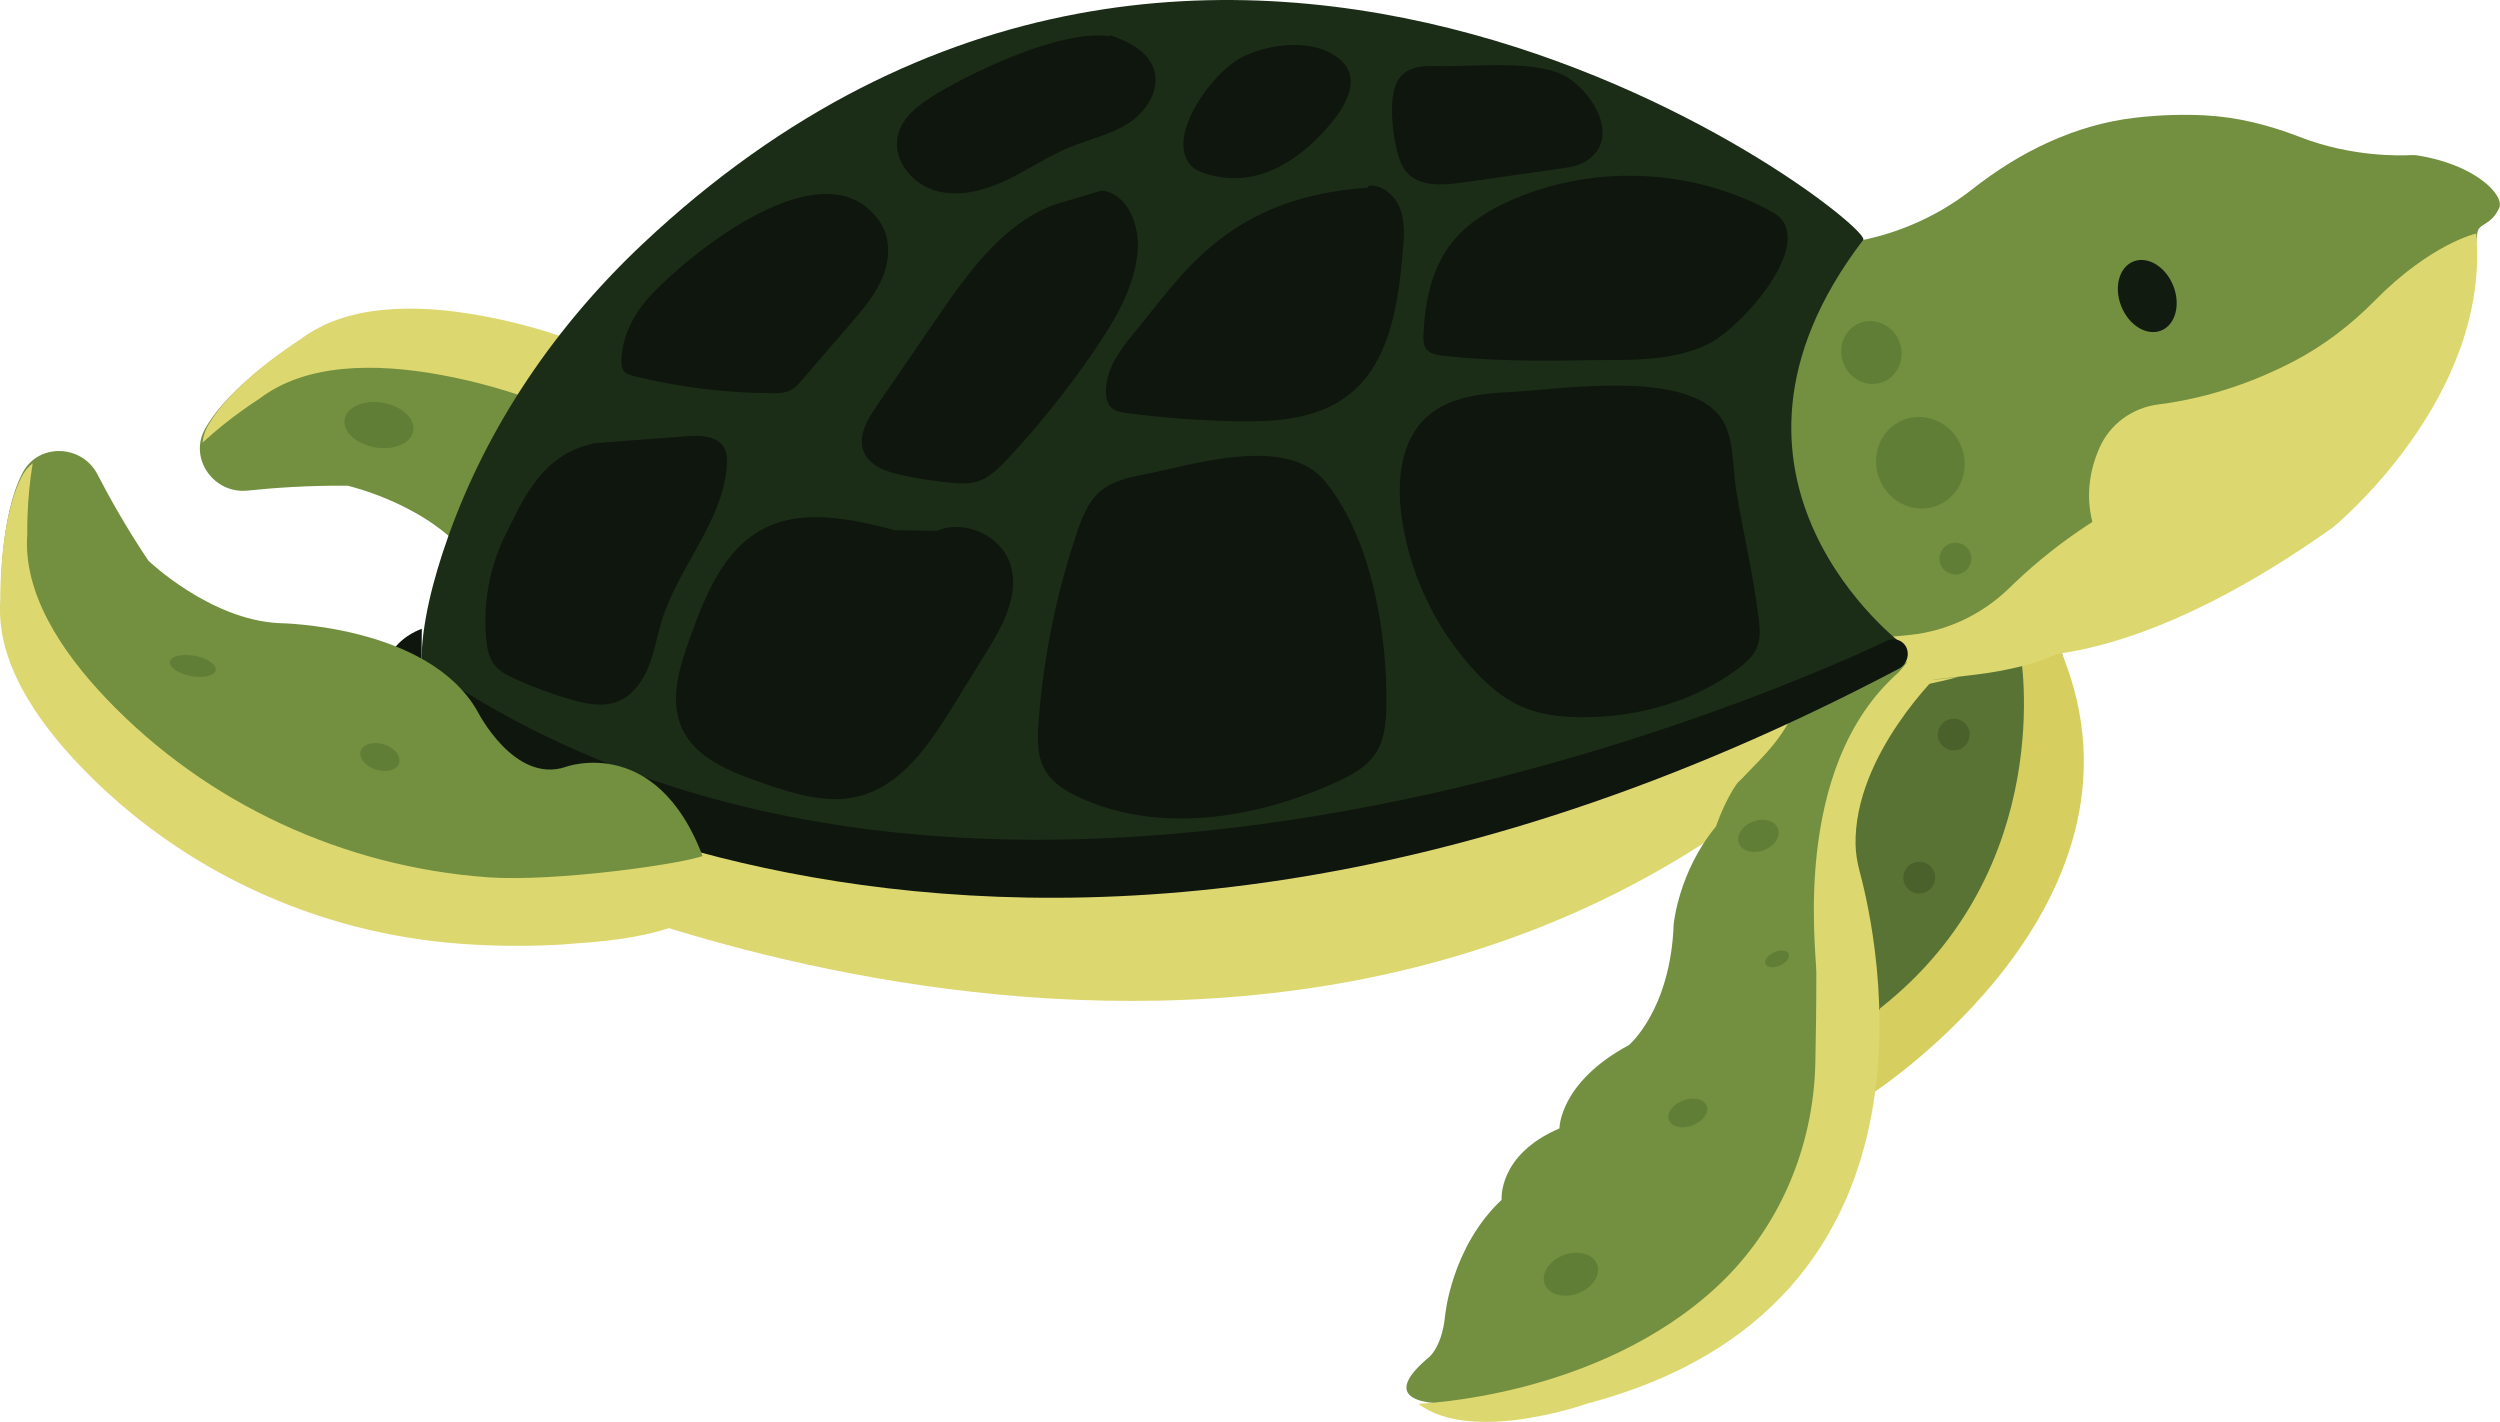 <?xml version="1.0" encoding="UTF-8"?>
<svg id="Capa_2" data-name="Capa 2" xmlns="http://www.w3.org/2000/svg" viewBox="0 0 506.68 288.18">
  <defs>
    <style>
      .cls-1 {
        fill: #4b612c;
      }

      .cls-1, .cls-2, .cls-3, .cls-4, .cls-5, .cls-6, .cls-7, .cls-8, .cls-9 {
        stroke-width: 0px;
      }

      .cls-2 {
        fill: #617e36;
      }

      .cls-3 {
        fill: #587333;
      }

      .cls-4 {
        fill: #0f160e;
      }

      .cls-5 {
        fill: #1c2d17;
      }

      .cls-6 {
        fill: #121b0f;
      }

      .cls-7 {
        fill: #ddd770;
      }

      .cls-8 {
        fill: #d7ce60;
      }

      .cls-9 {
        fill: #729040;
      }
    </style>
  </defs>
  <g id="Capa_5" data-name="Capa 5">
    <g>
      <g>
        <path class="cls-9" d="m151.84,146.02s4.71,20.6,33.5,12.54c0,0,14.07-1.14-3.12-30.14,0,0-4.35-8.49-12.54-19.19-17.85-23.32-43.77-39.47-72.7-44.75-13.32-2.43-27.32-2.33-36.72,4.89,0,0-13.72,8.57-18.71,17.56-3.33,6,1.79,13.21,8.61,12.5,4.85-.51,12.16-1.07,20.29-.99,0,0,16.79,3.82,25.09,15.11,0,0,16.92,25.15,37.1,23.82,0,0,16.29-1.89,19.19,8.65Z"/>
        <path class="cls-7" d="m182.66,158.84c-.81-4.38-3.16-10.47-8.18-18.94,0,0-4.35-8.49-12.54-19.19-17.85-23.32-43.77-39.47-72.7-44.75-13.32-2.43-27.32-2.33-36.72,4.89,0,0-5.96,3.74-11.46,8.85.09-1.1.41-2.21,1-3.28,4.99-8.98,18.71-17.56,18.71-17.56,9.4-7.22,23.4-7.32,36.72-4.89,28.92,5.28,54.85,21.43,72.7,44.75,8.19,10.7,12.54,19.19,12.54,19.19,17.18,29,3.12,30.14,3.12,30.14-1.1.31-2.16.56-3.19.79Z"/>
      </g>
      <path class="cls-3" d="m372.46,98.01l13.74,19.86s7.85,10.18-3.18,20.44c0,0-16.21,13.19-9.98,36.18,0,0,1.51,1.96-1.34,9.13,0,0-4.58,8.15.3,18.12,0,0,1.4,3.43-1.67,9.11-.77,1.42-6.99,18.31,8.78,10.99,0,0,67.24-49.63,30.76-106.26l-23.73-27.98-13.68,10.43Z"/>
      <path class="cls-8" d="m409.5,132.45s7.76,43.44-28.44,71.89l-5.17,10.34,3.23,7.15s61.59-39.5,37.71-91.85l-7.32,2.47Z"/>
      <path class="cls-7" d="m107.65,177.97s173.08,78.71,279.74-43.79l-256.32,3.13-23.42,40.65Z"/>
      <ellipse class="cls-2" cx="76.81" cy="86.15" rx="4.59" ry="7.06" transform="translate(-21.1 147.28) rotate(-80.26)"/>
      <path class="cls-9" d="m488.84,31.43c-2.21.13-12.17.44-22.74-3.67-6.17-2.4-12.62-4.05-19.23-4.38-4.04-.21-8.8-.14-14.14.48-12.16,1.41-23.34,6.89-32.96,14.46-3.87,3.05-8.22,5.6-13,7.53-.05.02-.1.04-.16.06-6.88,2.76-14.02,3.97-21.04,3.82-1.56-.03-3.11-.14-4.66-.3-1.68-.18-3.32.68-4.15,2.16-.71,1.28-1.28,2.45-1.69,3.41-12.15,28.98,8.15,53.16,8.15,53.16,0,0,9.17,41.38,63.86,18.87,0,0,21.91-5.23,41.63-19.52,12.95-9.39,20.18-21.77,28.34-40.54.03-.08.06-.15.09-.23.44-1.19,4.03-11.03,4.94-19.5.22-2.06,2.79-1.44,4.44-5.1,1.16-2.57-4.9-8.85-16.73-10.66-.32-.05-.64-.06-.97-.04Z"/>
      <path class="cls-6" d="m440.44,57.87c1.56,3.86.48,7.94-2.42,9.12-2.9,1.17-6.52-1.01-8.08-4.87-1.56-3.86-.48-7.94,2.42-9.12,2.9-1.17,6.52,1.01,8.08,4.87Z"/>
      <path class="cls-7" d="m464.73,73.31c-6.91,3.57-16.29,7.27-27.26,8.65-5.26.66-9.88,3.97-12.02,8.92-1.73,4-2.85,9.17-1.38,14.9l-.9.58c-5.35,3.5-10.37,7.49-15.01,11.92l-1.13,1.09c-5.44,5.21-12.42,8.52-19.9,9.31-12.9,1.36-22.17.78-22.17.78,2.74,2.27-3.23,10.84-3.23,10.84,15,2.54,35.12-3.09,35.12-3.09,0,0-20.82,2.35,2.83-.39,8.01-.93,13.42-2.54,17.14-4.26,13.18-1.84,31.61-8.37,56.01-25.68,0,0,32-26.06,29.02-59.56,0,0-9.2,2.09-20.5,13.56-4.89,4.96-10.46,9.23-16.61,12.42Z"/>
      <ellipse class="cls-2" cx="379.27" cy="71.43" rx="6.07" ry="6.42" transform="translate(.88 147.36) rotate(-22.01)"/>
      <ellipse class="cls-2" cx="389.2" cy="93.76" rx="8.93" ry="9.34" transform="translate(-6.77 152.72) rotate(-22.01)"/>
      <ellipse class="cls-2" cx="396.3" cy="113.19" rx="3.23" ry="3.22" transform="translate(-13.53 156.79) rotate(-22.01)"/>
      <ellipse class="cls-1" cx="388.97" cy="177.85" rx="3.23" ry="3.22" transform="translate(-38.3 158.76) rotate(-22.01)"/>
      <ellipse class="cls-1" cx="395.97" cy="148.85" rx="3.23" ry="3.22" transform="translate(-26.93 159.27) rotate(-22.01)"/>
      <path class="cls-5" d="m377.63,48.61c2.43-3.18-131.37-108.24-247.29.74-17.6,16.54-31.48,36.77-39.55,59.54-3.09,8.72-5.4,17.83-5.37,25.52,0,0,98.4,88.32,300.3-3.71,0,0-45.1-33.63-8.09-82.09Z"/>
      <path class="cls-9" d="m372.53,135.15c-2.07,2.99-5.01,5.39-8.39,6.69-1,6.35-8.26,12.92-9.87,14.67-.73.79-1.42,1.5-2.13,2.17-2.58,3.51-4.35,8.81-4.35,8.81-7.64,9.25-8.58,19.84-8.58,19.84-.65,17.43-9.08,24.48-9.08,24.48-14.14,7.61-14.07,16.89-14.07,16.89-12.55,5.37-11.72,14.47-11.72,14.47-10.21,9.6-11.45,23.44-11.45,23.44-.71,7.08-3.75,8.86-3.75,8.86-11.47,9.9,4.78,8.96,4.78,8.96,36.32-.38,62.95-29.28,62.95-29.28,23.12-23.55,15.39-48.3,15.39-48.3-4.97-14.24-2.55-37.66-2.55-37.66-1.59-13.44,16.92-35.11,16.92-35.11-3.61,2.36-9.34,1.1-14.12,1.06Z"/>
      <path class="cls-4" d="m85.49,127.44s-14.3,4.63-3.01,19.7c0,0,118.15,85.58,302.37-11.61,2.08-1.09,2.48-4.11.55-5.45-.66-.46-1.54-.67-2.7-.36,0,0-178.75,87.86-297.28,4.68l.07-6.96Z"/>
      <g>
        <path class="cls-9" d="m114.57,155.45s19.8-7.39,28.89,21.09c0,0,6.78,12.38-26.89,13.97,0,0-9.49,1.03-22.92.07-29.29-2.09-57.04-14.86-77.35-36.12C6.95,144.67-.66,132.92.2,121.1c0,0-.38-16.17,4.38-25.28,3.18-6.08,12.02-5.77,15.17.32,2.24,4.33,5.79,10.75,10.33,17.5,0,0,12.42,11.93,26.42,12.65,0,0,30.31.3,40.29,17.9,0,0,7.38,14.65,17.78,11.27Z"/>
        <path class="cls-7" d="m142.75,173.36c-4.11,1.73-30.32,5.4-43.76,4.45-29.29-2.09-57.04-14.86-77.35-36.12-9.35-9.79-16.97-21.54-16.11-33.36,0,0-.16-7.04,1.1-14.44-.87.68-1.62,1.56-2.19,2.64C-.31,105.63.07,121.81.07,121.81c-.87,11.82,6.75,23.57,16.11,33.36,20.31,21.26,48.05,34.03,77.35,36.12,13.44.96,22.92-.07,22.92-.07,35.64-2.19,28.65-14.86,28.65-14.86-.35-1.09-1.95-2.01-2.33-3Z"/>
      </g>
      <ellipse class="cls-2" cx="342.06" cy="225.59" rx="4.09" ry="2.7" transform="translate(-57.46 134.61) rotate(-20.58)"/>
      <ellipse class="cls-2" cx="39.09" cy="134.96" rx="2.09" ry="4.72" transform="translate(-100.8 148.15) rotate(-79.23)"/>
      <ellipse class="cls-2" cx="360.17" cy="194.36" rx="2.57" ry="1.47" transform="translate(-47.9 163.06) rotate(-23.97)"/>
      <ellipse class="cls-2" cx="318.38" cy="258.23" rx="5.67" ry="4.14" transform="translate(-70.34 128.07) rotate(-20.53)"/>
      <ellipse class="cls-2" cx="356.39" cy="169.4" rx="4.23" ry="3.09" transform="translate(-36.78 135.76) rotate(-20.53)"/>
      <path class="cls-7" d="m393.46,136.07s-17.73,16.82-17.39,35.11c.04,1.88.37,3.75.86,5.57,3.48,12.9,20.19,87.92-55.36,107.75,0,0-23.27,8.27-34.13,0,0,0,36.26-1.12,60.64-23.83,12.53-11.67,19.47-28.14,19.84-45.25.11-5.01.2-11.36.2-18.32,0-4.65-5.43-44.64,19.27-62.92l6.08,1.89Z"/>
      <ellipse class="cls-2" cx="77" cy="153.42" rx="2.68" ry="4.08" transform="translate(-92.36 181.41) rotate(-72.73)"/>
      <path class="cls-4" d="m356.44,125.39c.22,1.91.41,3.91-.29,5.7-.73,1.87-2.32,3.26-3.93,4.46-9.08,6.76-20.58,9.92-31.9,9.81-4.09-.04-8.25-.51-11.99-2.17-3.74-1.65-6.88-4.41-9.64-7.42-7.84-8.55-13.01-19.51-14.62-30.99-1.01-7.22-.26-15.49,5.17-20.35,4.44-3.97,10.85-4.67,16.8-4.97,10.27-.52,36.22-4.77,42.91,5.46,2.56,3.92,2.18,9.82,2.9,14.27,1.42,8.77,3.54,17.36,4.58,26.21Z"/>
      <path class="cls-4" d="m231.7,96.18c-3.11.61-6.36,1.37-8.76,3.44-2.42,2.1-3.63,5.24-4.66,8.28-4.2,12.42-6.83,25.38-7.8,38.46-.25,3.35-.34,6.93,1.36,9.82,1.5,2.55,4.18,4.18,6.87,5.42,16.22,7.48,35.58,4.36,51.88-2.97,3.18-1.43,6.44-3.14,8.31-6.08,1.72-2.71,2.01-6.07,2.07-9.28.26-14.49-2.9-34.14-12.44-45.74-7.81-9.5-26.74-3.33-36.82-1.34Z"/>
      <path class="cls-4" d="m181.38,107.45c-8.92-2.31-18.85-4.51-26.95-.13-7.88,4.26-11.52,13.42-14.56,21.85-2.15,5.96-4.28,12.67-1.65,18.44,2.74,6.02,9.62,8.75,15.87,10.93,6.42,2.24,13.29,4.5,19.88,2.86,8.79-2.19,14.4-10.54,19.16-18.25,2.25-3.65,4.5-7.29,6.76-10.94,3.36-5.43,6.84-11.8,4.87-17.87-1.89-5.82-9.23-9.16-14.85-6.76"/>
      <path class="cls-4" d="m119.76,90.03c-10.33,2.33-14.14,12.17-16.98,17.66-3.42,6.61-4.91,14.2-4.27,21.61.17,1.95.53,3.98,1.74,5.51,1.05,1.31,2.6,2.09,4.13,2.79,3.67,1.67,7.46,3.07,11.34,4.18,3.06.88,6.4,1.56,9.38.43,3.05-1.16,5.14-4.06,6.35-7.09,1.21-3.03,1.73-6.29,2.7-9.41,3.39-10.87,12.31-19.93,13.16-31.28.09-1.26.07-2.59-.55-3.69-1.38-2.44-4.81-2.54-7.6-2.33-6.32.48-12.64.96-18.96,1.44"/>
      <path class="cls-4" d="m132.03,59.69c-3.48,3.69-6.06,8.48-6.08,13.56,0,.62.04,1.28.39,1.8.48.71,1.38.98,2.21,1.19,9.18,2.27,18.63,3.43,28.08,3.45,1.16,0,2.36-.02,3.41-.51,1.07-.49,1.87-1.41,2.63-2.3,3.25-3.77,6.49-7.54,9.74-11.31,2.51-2.92,5.07-5.9,6.51-9.47,1.44-3.57,1.6-7.88-.55-11.07-10.95-16.19-38.39,6.21-46.34,14.66Z"/>
      <path class="cls-4" d="m359.26,42.99c-15.85-8.77-35.77-9.79-52.42-2.67-4.83,2.07-9.5,4.87-12.72,9.03-4.03,5.21-5.38,12.02-5.63,18.6-.04.92-.03,1.9.48,2.67.72,1.07,2.16,1.33,3.44,1.47,9.46,1.06,18.98,1.11,28.48.93,8.39-.16,17.7.53,25.41-3.35,7.16-3.6,22.55-21.37,12.96-26.67Z"/>
      <path class="cls-4" d="m277.07,38.04c-28.66,2-37.78,18.16-47.32,29.54-2.85,3.4-5.62,7.33-5.62,11.77,0,1.17.24,2.42,1.09,3.23.83.8,2.05.99,3.19,1.14,7.23.95,14.52,1.5,21.82,1.66,7.94.17,16.46-.32,22.8-5.1,8.64-6.51,10.36-18.58,11.29-29.35.24-2.82.47-5.75-.48-8.42-.95-2.67-3.41-5.03-6.24-4.91"/>
      <path class="cls-4" d="m213.44,41.55c-10.32,4.02-17.2,13.66-23.47,22.8-4.11,5.99-8.21,11.97-12.32,17.96-1.86,2.72-3.81,6.03-2.65,9.11,1.15,3.04,4.75,4.25,7.93,4.92,3.19.67,6.42,1.17,9.66,1.5,1.74.18,3.53.3,5.22-.17,2.59-.72,4.6-2.72,6.43-4.69,6.54-7,12.52-14.51,17.89-22.44,4.01-5.92,7.77-12.35,8.43-19.47.5-5.32-1.97-11.87-7.28-12.45"/>
      <path class="cls-4" d="m291.07,13.39c-2.32-.05-4.86.04-6.62,1.55-1.85,1.59-2.27,4.26-2.32,6.7-.05,3,.28,6.01,1,8.93.38,1.54.89,3.1,1.92,4.3,2.59,3.01,7.25,2.71,11.18,2.15,6.73-.96,13.47-1.91,20.2-2.87,1.53-.22,3.09-.45,4.45-1.17,8.62-4.6,1.22-15.91-5.17-18.26-6.67-2.45-17.58-1.17-24.65-1.33Z"/>
      <path class="cls-4" d="m241.06,33.21c.76,1,1.96,1.55,3.16,1.94,10.19,3.34,19.08-2.43,25.43-10.02,4.18-5,6.72-10.94-.2-14.5-5.23-2.69-13.1-1.51-18.08,1.14-5.36,2.86-14.95,15.3-10.31,21.44Z"/>
      <path class="cls-4" d="m224.69,7.31c-9.46-1.26-26.4,6.65-34.6,11.53-3.55,2.11-7.32,4.78-8.16,8.82-1,4.8,2.93,9.6,7.63,10.98,4.7,1.37,9.8.05,14.23-2.03,4.44-2.08,8.51-4.9,13.04-6.77,4-1.65,8.35-2.56,11.98-4.92,3.63-2.36,6.42-6.85,5.03-10.95-1.24-3.64-5.16-5.55-8.79-6.84"/>
    </g>
  </g>
</svg>